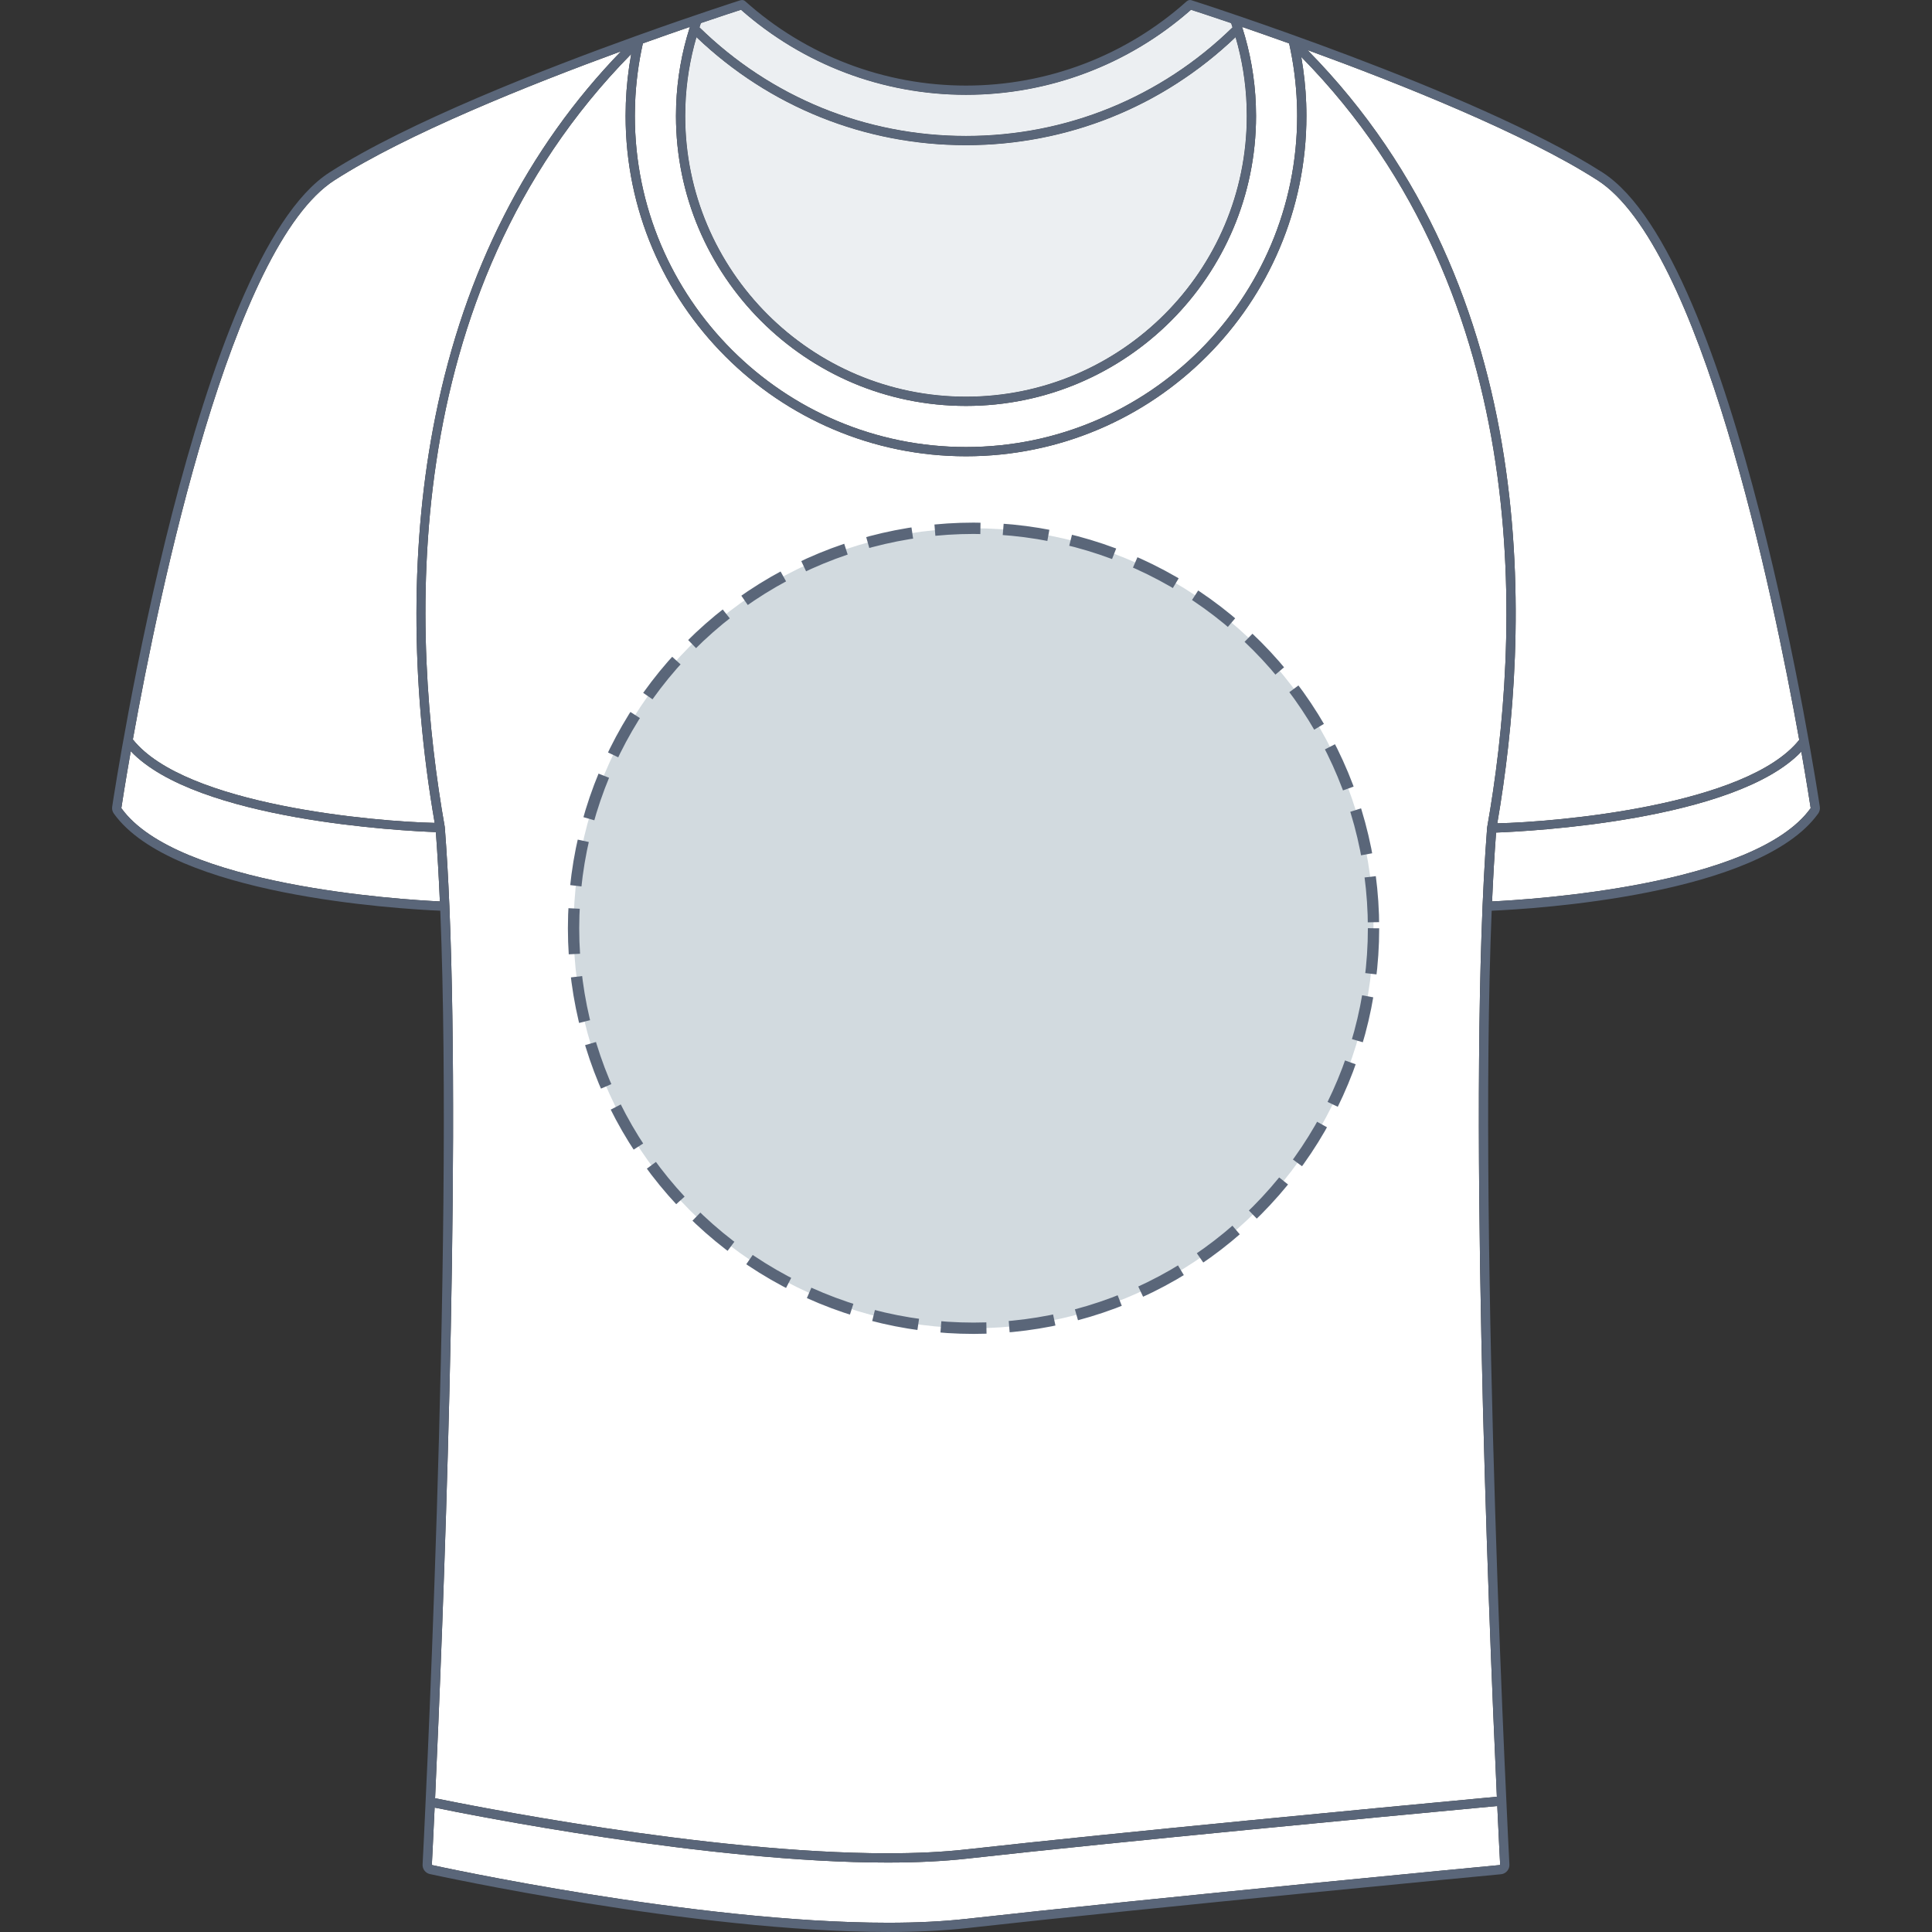 <svg xmlns="http://www.w3.org/2000/svg" xmlns:xlink="http://www.w3.org/1999/xlink" version="1.1" id="T-shirt_face" x="0px" y="0px" width="512px" height="512px" viewBox="0 0 512 512" enable-background="new 0 0 512 512" xml:space="preserve">
<rect x="0" y="0" width="512" height="512" fill="#333333" stroke="none"/>
<g>
	<g id="Background">
		<path fill="#FFFFFF" d="M235.212,493.596c-47.348,0-110.917-12.693-120.029-14.566c-0.434,9.404-0.722,14.943-0.742,15.218    c0.689,0.153,69.701,15.3,120.912,15.299c7.643,0,14.588-0.343,20.646-1.019c50.455-5.629,140.68-14.195,141.562-14.28    c-0.023-0.278-0.319-5.97-0.766-15.637l-6.002,0.563c-23.016,2.165-93.056,8.754-134.522,13.382    C250.083,493.245,242.998,493.596,235.212,493.596z"></path>
		<path fill="#FFFFFF" d="M395.414,238.887c9.993-0.469,69.689-4.121,84.433-24.723c-0.163-1.075-1.004-6.579-2.479-14.973    c-17.521,18.34-72.326,21.129-80.89,21.444C396.054,226.258,395.7,232.372,395.414,238.887z"></path>
		<path fill="#FFFFFF" d="M256.001,120.917c-49.742,0-90.211-40.469-90.211-90.211c0-1.115,0.021-2.229,0.061-3.334    c0.161-4.386,0.644-8.763,1.433-13.062c-63.11,64.103-58.15,155.542-49.425,204.794c0.003,0.021-0.005,0.039-0.001,0.06    c0.002,0.022,0.015,0.038,0.017,0.059c0.498,6.387,0.901,13.424,1.217,20.974c0,0.004,0.002,0.008,0.002,0.013    c0,0.002-0.001,0.003-0.001,0.007c3.029,72.294-1.743,191.56-3.788,236.327c7.448,1.541,72.054,14.597,119.914,14.597    c7.696,0,14.688-0.34,20.785-1.021c41.485-4.629,111.544-11.221,134.564-13.387l6.116-0.577    c-2.273-49.8-7.827-189.566-2.579-256.812c0.004-0.021,0.016-0.038,0.021-0.059c0.002-0.021-0.007-0.039-0.004-0.06    c8.702-49.097,13.646-140.254-49.272-204.14c0.709,4.051,1.154,8.162,1.304,12.285c0.04,1.107,0.062,2.218,0.062,3.336    C346.214,80.448,305.743,120.917,256.001,120.917z"></path>
		<path fill="#FFFFFF" d="M423.339,47.751c-19.323-12.394-52.329-25.557-76.852-34.493c63.187,64.045,58.927,155.012,50.309,204.935    c15.644-0.342,66.104-4.682,80.017-22.12C469.729,156.552,450.688,65.298,423.339,47.751z"></path>
		<path fill="#FFFFFF" d="M326.263,6.138c-5.404-1.838-9.193-3.069-10.636-3.535C299.146,17.129,278.007,25.132,256,25.132    c-22.009,0-43.151-8.005-59.631-22.534c-1.444,0.466-5.229,1.696-10.628,3.532c-0.004,0.007,0,0.016-0.004,0.025    c-0.127,0.365-0.237,0.732-0.359,1.096C204.374,25.805,229.416,36.026,256,36.026c26.585,0,51.629-10.221,70.623-28.774    c-0.12-0.364-0.229-0.731-0.358-1.093C326.263,6.152,326.265,6.145,326.263,6.138z"></path>
		<path fill="#FFFFFF" d="M256,38.48c-26.813,0-52.089-10.163-71.434-28.621c-1.71,5.872-2.699,11.94-2.924,18.101    c-0.033,0.913-0.052,1.831-0.052,2.752c0,41.03,33.381,74.41,74.409,74.41s74.409-33.38,74.409-74.41    c0-0.922-0.019-1.84-0.051-2.754c-0.223-6.16-1.213-12.23-2.922-18.101C308.093,28.316,282.814,38.48,256,38.48z"></path>
		<path fill="#FFFFFF" d="M32.154,214.163c14.74,20.6,74.425,24.253,84.418,24.723c-0.286-6.558-0.639-12.713-1.066-18.371    c-8.566-0.311-63.375-3.068-80.852-21.438C33.167,207.535,32.317,213.085,32.154,214.163z"></path>
		<path fill="#FFFFFF" d="M341.635,11.505c-4.604-1.647-8.817-3.119-12.463-4.374c0.01,0.026,0.01,0.056,0.021,0.082    c2.14,6.668,3.362,13.605,3.618,20.656c0.035,0.945,0.054,1.892,0.054,2.843c0,42.384-34.48,76.864-76.864,76.864    c-42.383,0-76.862-34.48-76.862-76.864c0-0.95,0.018-1.898,0.052-2.841c0.256-7.045,1.477-13.974,3.611-20.636    c0.011-0.036,0.013-0.075,0.029-0.111c-3.65,1.254-7.862,2.727-12.464,4.375c-1.168,5.22-1.869,10.585-2.063,15.967    c-0.04,1.077-0.06,2.16-0.06,3.245c0,48.39,39.367,87.758,87.757,87.758c48.392,0,87.759-39.368,87.759-87.758    c0-1.088-0.021-2.17-0.062-3.248C343.498,22.085,342.8,16.722,341.635,11.505z"></path>
		<path fill="#FFFFFF" d="M115.196,218.077c-6.498-37.636-6.445-74.847,0.187-107.702c7.79-38.596,24.349-71.117,49.21-96.786    c-24.419,8.927-56.84,21.914-75.931,34.163C61.34,65.281,42.311,156.373,35.209,195.957    C49.076,213.431,99.569,217.744,115.196,218.077z"></path>
	</g>
	<g id="Shape" opacity="0.75" enable-background="new    ">
		<path fill="#E6EAED" d="M326.263,6.138c-5.404-1.838-9.193-3.069-10.636-3.535C299.146,17.129,278.007,25.132,256,25.132    c-22.009,0-43.151-8.005-59.631-22.534c-1.444,0.466-5.229,1.696-10.628,3.532c-0.004,0.007,0,0.016-0.004,0.025    c-0.127,0.365-0.237,0.732-0.359,1.096C204.374,25.805,229.416,36.026,256,36.026c26.585,0,51.629-10.221,70.623-28.774    c-0.12-0.364-0.229-0.731-0.358-1.093C326.263,6.152,326.265,6.145,326.263,6.138z"></path>
		<path fill="#E6EAED" d="M256,38.48c-26.813,0-52.089-10.163-71.434-28.621c-1.71,5.872-2.699,11.94-2.924,18.101    c-0.033,0.913-0.052,1.831-0.052,2.752c0,41.03,33.381,74.41,74.409,74.41s74.409-33.38,74.409-74.41    c0-0.922-0.019-1.84-0.051-2.754c-0.223-6.16-1.213-12.23-2.922-18.101C308.093,28.316,282.814,38.48,256,38.48z"></path>
	</g>
	<path id="Outline" fill="#5A6679" d="M482.273,213.796c-0.896-5.929-22.313-145.465-57.606-168.109   C391.018,24.098,316.471,0.292,315.723,0.054c-0.43-0.136-0.862-0.008-1.179,0.271l-0.017-0.015   C298.426,14.734,277.641,22.678,256,22.678c-21.644,0-42.432-7.945-58.535-22.372c-0.335-0.302-0.784-0.363-1.187-0.237   l-0.006-0.02c-0.289,0.094-11.633,3.716-27.377,9.371c-0.021,0.008-0.037,0.014-0.058,0.021   c-24.937,8.96-60.883,23.014-81.505,36.245C52.04,68.332,30.622,207.867,29.728,213.795c-0.098,0.636,0.058,1.271,0.431,1.796l0,0   l0,0c15.532,21.708,75.348,25.28,86.521,25.76c3.661,89.972-4.575,251.201-4.686,252.721c-0.088,1.206,0.736,2.313,1.917,2.571   c0.693,0.153,69.967,15.355,121.442,15.354c7.731,0,14.771-0.347,20.918-1.032c50.433-5.627,140.638-14.189,141.519-14.272   c1.316-0.126,2.313-1.305,2.218-2.621c-0.107-1.521-8.357-162.874-4.696-252.721c11.171-0.479,70.998-4.049,86.531-25.76l0,0l0,0   C482.218,215.066,482.368,214.43,482.273,213.796z M476.813,196.073c-13.912,17.438-64.373,21.778-80.017,22.12   c8.618-49.923,12.878-140.89-50.309-204.935c24.522,8.936,57.528,22.099,76.852,34.493   C450.688,65.298,469.729,156.552,476.813,196.073z M168.303,27.466c0.194-5.382,0.896-10.747,2.063-15.967   c4.602-1.648,8.813-3.121,12.464-4.375c-0.017,0.036-0.019,0.075-0.029,0.111c-2.135,6.662-3.355,13.591-3.611,20.636   c-0.034,0.943-0.052,1.891-0.052,2.841c0,42.384,34.479,76.864,76.862,76.864c42.384,0,76.864-34.48,76.864-76.864   c0-0.951-0.019-1.898-0.054-2.843c-0.256-7.051-1.479-13.988-3.618-20.656c-0.011-0.026-0.011-0.056-0.021-0.082   c3.646,1.255,7.859,2.727,12.463,4.374c1.165,5.217,1.863,10.58,2.063,15.958c0.04,1.078,0.062,2.16,0.062,3.248   c0,48.39-39.367,87.758-87.759,87.758c-48.39,0-87.757-39.368-87.757-87.758C168.243,29.626,168.263,28.543,168.303,27.466z    M330.359,27.958c0.032,0.914,0.051,1.832,0.051,2.754c0,41.03-33.381,74.41-74.409,74.41s-74.409-33.38-74.409-74.41   c0-0.921,0.019-1.839,0.052-2.752c0.225-6.161,1.214-12.229,2.924-18.101C203.911,28.317,229.187,38.48,256,38.48   s52.093-10.164,71.437-28.623C329.146,15.728,330.136,21.798,330.359,27.958z M256,25.132c22.007,0,43.146-8.003,59.627-22.529   c1.442,0.466,5.231,1.697,10.636,3.535c0.002,0.007,0,0.014,0.002,0.021c0.129,0.362,0.238,0.729,0.358,1.093   C307.629,25.805,282.585,36.026,256,36.026c-26.584,0-51.626-10.221-70.622-28.775c0.122-0.364,0.232-0.731,0.359-1.096   c0.004-0.009,0-0.018,0.004-0.025c5.398-1.836,9.184-3.066,10.628-3.532C212.849,17.127,233.991,25.132,256,25.132z M88.661,47.752   c19.091-12.249,51.512-25.236,75.931-34.163c-24.861,25.669-41.42,58.19-49.21,96.786c-6.632,32.855-6.685,70.066-0.187,107.702   c-15.627-0.333-66.119-4.646-79.986-22.12C42.311,156.373,61.34,65.281,88.661,47.752z M32.154,214.163   c0.163-1.078,1.014-6.628,2.5-15.086c17.477,18.37,72.285,21.127,80.852,21.438c0.428,5.658,0.78,11.813,1.066,18.371   C106.578,238.416,46.894,234.763,32.154,214.163z M397.561,494.247c-0.882,0.085-91.106,8.651-141.562,14.28   c-6.059,0.676-13.004,1.019-20.646,1.019c-51.211,0.001-120.223-15.146-120.912-15.299c0.021-0.274,0.309-5.813,0.742-15.218   c9.112,1.873,72.682,14.566,120.029,14.566c7.786,0,14.871-0.351,21.059-1.04c41.467-4.628,111.507-11.217,134.522-13.382   l6.002-0.563C397.241,488.277,397.537,493.969,397.561,494.247z M396.684,476.155l-6.116,0.577   c-23.021,2.166-93.079,8.758-134.564,13.387c-6.098,0.682-13.089,1.021-20.785,1.021c-47.86,0-112.466-13.056-119.914-14.597   c2.045-44.768,6.817-164.033,3.788-236.327c0-0.004,0.001-0.005,0.001-0.007c0-0.005-0.002-0.009-0.002-0.013   c-0.315-7.55-0.719-14.587-1.217-20.974c-0.002-0.021-0.015-0.037-0.017-0.059c-0.004-0.021,0.004-0.039,0.001-0.06   c-8.726-49.252-13.686-140.691,49.425-204.794c-0.789,4.299-1.271,8.676-1.433,13.062c-0.039,1.105-0.061,2.219-0.061,3.334   c0,49.742,40.469,90.211,90.211,90.211s90.213-40.469,90.213-90.211c0-1.118-0.021-2.229-0.062-3.336   c-0.149-4.123-0.595-8.234-1.304-12.285c62.918,63.886,57.975,155.043,49.272,204.14c-0.003,0.021,0.006,0.039,0.004,0.06   c-0.005,0.021-0.017,0.037-0.021,0.059C388.857,286.589,394.41,426.355,396.684,476.155z M395.414,238.887   c0.286-6.515,0.64-12.629,1.063-18.252c8.563-0.315,63.368-3.104,80.89-21.444c1.476,8.394,2.316,13.898,2.479,14.973   C465.104,234.766,405.407,238.418,395.414,238.887z"></path>
</g>
<circle fill="#D2DADF" cx="258" cy="246" r="106"></circle><circle stroke="#5A6679" fill="none" stroke-width="3" stroke-miterlimit="10" stroke-dasharray="12.08,6.04" cx="258" cy="246" r="106"></circle></svg>